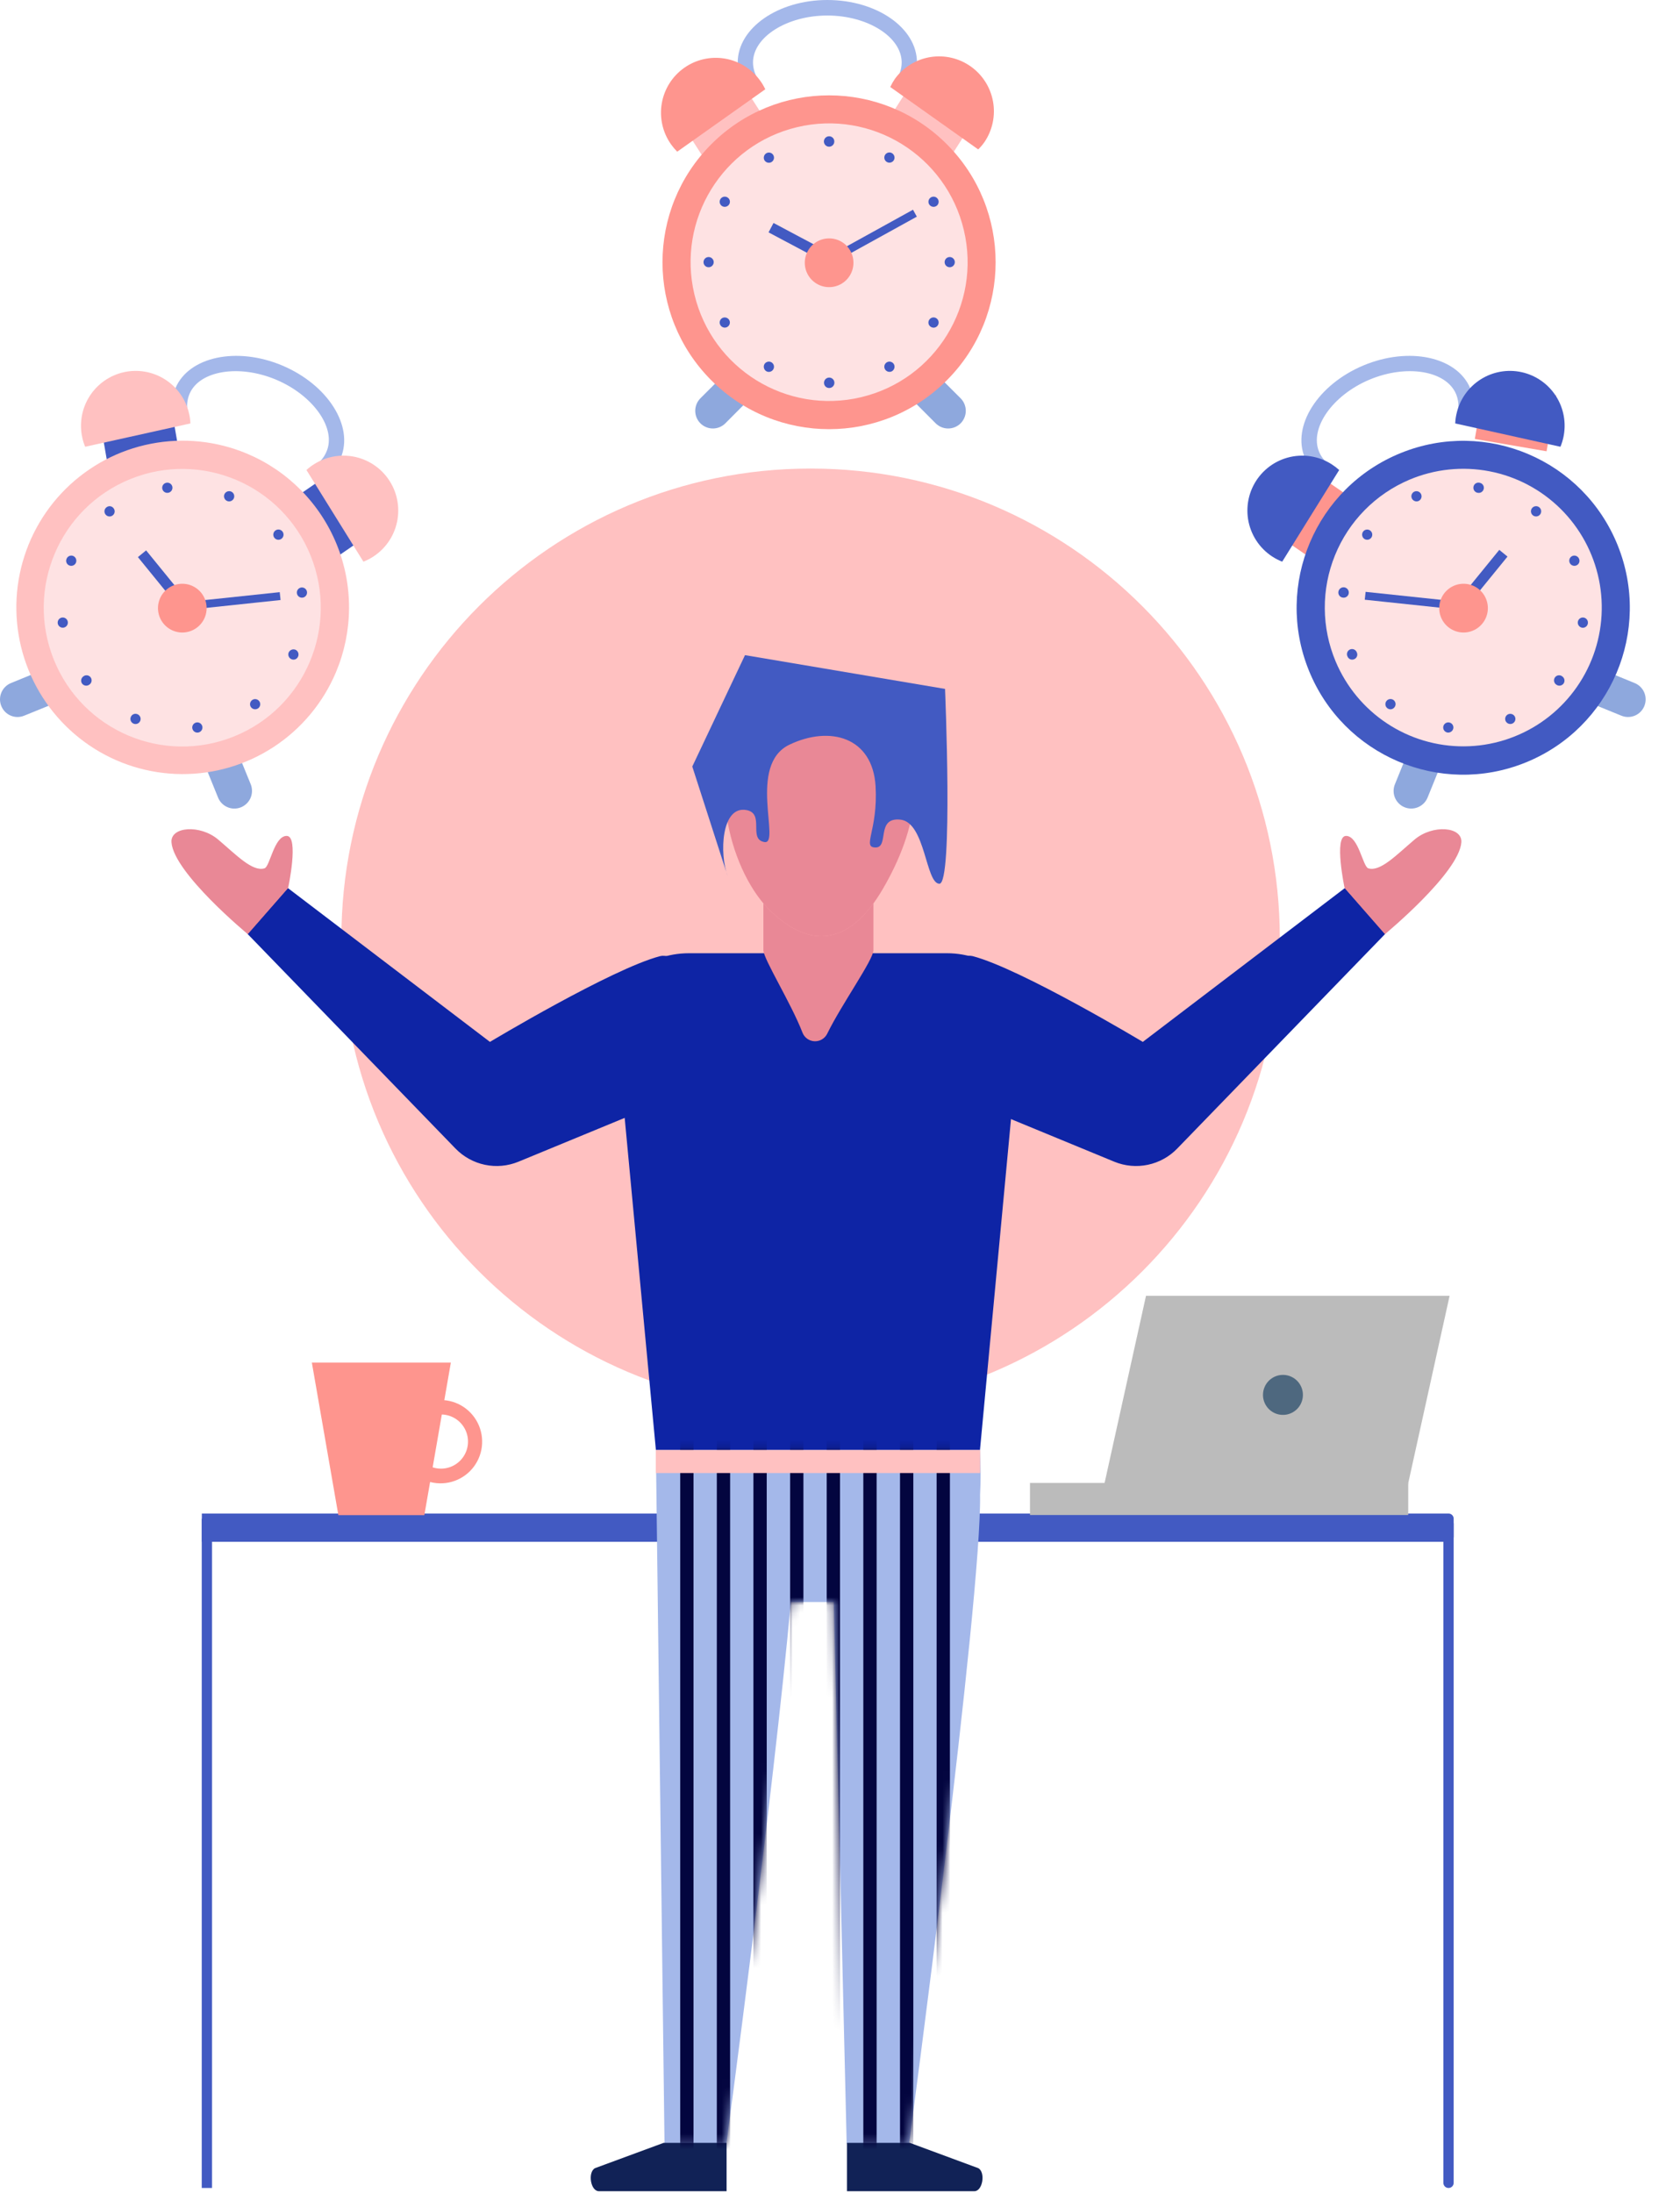 <svg width="213" height="278" viewBox="0 0 213 278" fill="none" xmlns="http://www.w3.org/2000/svg">
<path d="M102.772 178.615C135.628 178.615 162.263 151.928 162.263 119.007C162.263 86.086 135.628 59.398 102.772 59.398C69.916 59.398 43.281 86.086 43.281 119.007C43.281 151.928 69.916 178.615 102.772 178.615Z" fill="#FFC1C1"/>
<path d="M183.658 195.453H25.59V191.874H183.658C183.743 191.874 183.827 191.891 183.905 191.923C183.983 191.956 184.055 192.003 184.115 192.064C184.174 192.124 184.222 192.195 184.255 192.274C184.287 192.352 184.304 192.436 184.304 192.521V194.806C184.304 194.978 184.236 195.142 184.115 195.264C183.993 195.385 183.829 195.453 183.658 195.453Z" fill="#425AC2"/>
<path d="M26.883 192.534H25.578V277.37H26.883V192.534Z" fill="#425AC2"/>
<path d="M183.658 192.534H183.645C183.288 192.534 182.999 192.824 182.999 193.181V276.723C182.999 277.08 183.288 277.37 183.645 277.37H183.658C184.015 277.37 184.304 277.08 184.304 276.723V193.181C184.304 192.824 184.015 192.534 183.658 192.534Z" fill="#425AC2"/>
<path d="M91.963 53.665C91.543 54.085 90.974 54.32 90.381 54.32C89.788 54.32 89.219 54.085 88.799 53.665C88.381 53.244 88.146 52.674 88.146 52.08C88.146 51.486 88.381 50.916 88.799 50.495L92.57 46.731C92.775 46.52 93.02 46.353 93.29 46.239C93.561 46.125 93.851 46.066 94.145 46.066C94.438 46.066 94.729 46.125 94.999 46.239C95.27 46.353 95.515 46.52 95.72 46.731C95.93 46.936 96.097 47.182 96.211 47.453C96.325 47.724 96.384 48.015 96.384 48.309C96.384 48.603 96.325 48.895 96.211 49.166C96.097 49.437 95.93 49.682 95.72 49.888L91.963 53.665Z" fill="#8EA8DD"/>
<path d="M118.631 53.665C119.051 54.085 119.62 54.32 120.213 54.32C120.806 54.32 121.375 54.085 121.795 53.665C122.213 53.244 122.448 52.674 122.448 52.08C122.448 51.486 122.213 50.916 121.795 50.495L118.025 46.731C117.819 46.52 117.572 46.353 117.301 46.238C117.029 46.124 116.737 46.065 116.443 46.065C116.148 46.065 115.857 46.124 115.585 46.238C115.313 46.353 115.067 46.52 114.861 46.731C114.443 47.15 114.208 47.717 114.208 48.309C114.208 48.901 114.443 49.469 114.861 49.888L118.631 53.665Z" fill="#8EA8DD"/>
<path d="M94.533 11.187C93.885 10.223 93.536 9.088 93.531 7.925C93.531 3.566 98.633 0 104.895 0C111.156 0 116.258 3.54 116.258 7.925C116.252 8.997 115.956 10.047 115.401 10.963L113.727 9.972C114.107 9.357 114.312 8.649 114.32 7.925C114.32 4.689 110.009 1.968 104.895 1.968C99.78 1.968 95.469 4.689 95.469 7.925C95.478 8.713 95.721 9.481 96.168 10.131L94.533 11.187Z" fill="#A4B8EA"/>
<path d="M116.158 9.643L112.3 15.669L120.033 20.64L123.891 14.614L116.158 9.643Z" fill="#FFC1C1"/>
<path d="M112.87 11.029C113.044 10.662 113.247 10.308 113.476 9.972C114.556 8.506 116.167 7.523 117.963 7.234C119.758 6.945 121.595 7.373 123.08 8.426C124.564 9.479 125.577 11.073 125.901 12.867C126.225 14.66 125.834 16.509 124.813 18.016C124.578 18.348 124.313 18.658 124.022 18.941L112.87 11.029Z" fill="#FE958E"/>
<path d="M93.711 9.992L85.977 14.962L89.835 20.988L97.569 16.017L93.711 9.992Z" fill="#FFC1C1"/>
<path d="M120.045 48.209C128.293 39.946 128.293 26.548 120.045 18.285C111.798 10.022 98.427 10.022 90.18 18.285C81.933 26.548 81.933 39.946 90.18 48.209C98.427 56.472 111.798 56.472 120.045 48.209Z" fill="#FE958E"/>
<path d="M109.177 50.354C118.612 48.109 124.444 38.625 122.203 29.172C119.962 19.718 110.497 13.875 101.062 16.12C91.627 18.365 85.795 27.849 88.036 37.302C90.277 46.756 99.742 52.599 109.177 50.354Z" fill="#FEE2E3"/>
<path d="M105.778 17.924C105.78 18.055 105.744 18.184 105.673 18.294C105.602 18.404 105.5 18.491 105.38 18.543C105.26 18.595 105.127 18.61 104.998 18.586C104.87 18.562 104.751 18.5 104.658 18.409C104.564 18.317 104.5 18.199 104.473 18.071C104.447 17.942 104.459 17.809 104.509 17.687C104.558 17.566 104.643 17.462 104.751 17.389C104.86 17.316 104.988 17.276 105.119 17.276C105.205 17.275 105.29 17.29 105.37 17.322C105.45 17.354 105.523 17.401 105.584 17.461C105.645 17.522 105.694 17.594 105.727 17.673C105.761 17.752 105.778 17.838 105.778 17.924Z" fill="#425AC2"/>
<path d="M98.04 19.654C98.085 19.728 98.114 19.81 98.126 19.896C98.138 19.982 98.133 20.069 98.111 20.153C98.089 20.237 98.05 20.315 97.997 20.384C97.944 20.452 97.878 20.509 97.803 20.552C97.653 20.634 97.478 20.656 97.313 20.611C97.148 20.567 97.007 20.46 96.919 20.314C96.837 20.164 96.816 19.989 96.86 19.824C96.904 19.659 97.011 19.517 97.157 19.429C97.304 19.342 97.479 19.317 97.645 19.359C97.81 19.401 97.952 19.507 98.04 19.654Z" fill="#425AC2"/>
<path d="M92.213 25.016C92.288 25.057 92.354 25.113 92.407 25.181C92.46 25.248 92.499 25.325 92.521 25.408C92.543 25.491 92.548 25.577 92.536 25.662C92.524 25.747 92.495 25.828 92.451 25.901C92.363 26.048 92.222 26.154 92.057 26.199C91.892 26.243 91.717 26.221 91.568 26.139C91.494 26.096 91.43 26.04 91.378 25.972C91.326 25.905 91.288 25.828 91.266 25.746C91.244 25.664 91.238 25.578 91.249 25.494C91.26 25.409 91.288 25.328 91.33 25.254C91.373 25.18 91.429 25.116 91.496 25.064C91.564 25.012 91.641 24.974 91.723 24.952C91.805 24.93 91.89 24.924 91.975 24.935C92.059 24.946 92.14 24.974 92.213 25.016Z" fill="#425AC2"/>
<path d="M89.841 32.584C89.969 32.584 90.094 32.622 90.2 32.694C90.306 32.765 90.389 32.866 90.438 32.984C90.487 33.102 90.499 33.232 90.475 33.358C90.45 33.483 90.388 33.599 90.298 33.689C90.207 33.78 90.092 33.842 89.967 33.867C89.842 33.891 89.712 33.879 89.594 33.83C89.476 33.781 89.375 33.698 89.304 33.591C89.233 33.485 89.195 33.36 89.195 33.232C89.195 33.06 89.263 32.895 89.384 32.774C89.505 32.653 89.67 32.584 89.841 32.584Z" fill="#425AC2"/>
<path d="M91.568 40.324C91.717 40.242 91.893 40.221 92.058 40.265C92.222 40.309 92.363 40.416 92.451 40.562C92.515 40.673 92.544 40.8 92.536 40.928C92.527 41.056 92.481 41.178 92.403 41.279C92.325 41.381 92.219 41.457 92.098 41.498C91.977 41.539 91.847 41.543 91.724 41.51C91.6 41.477 91.49 41.407 91.406 41.311C91.321 41.215 91.267 41.096 91.251 40.969C91.234 40.842 91.255 40.713 91.312 40.599C91.368 40.484 91.457 40.388 91.568 40.324Z" fill="#425AC2"/>
<path d="M96.919 46.163C97.007 46.016 97.148 45.91 97.313 45.865C97.478 45.821 97.653 45.842 97.803 45.925C97.953 46.011 98.063 46.153 98.109 46.32C98.155 46.487 98.132 46.666 98.046 46.816C97.961 46.967 97.819 47.078 97.652 47.123C97.485 47.169 97.307 47.147 97.157 47.061C97.01 46.97 96.903 46.827 96.859 46.659C96.815 46.492 96.836 46.314 96.919 46.163Z" fill="#425AC2"/>
<path d="M104.473 48.54C104.47 48.408 104.507 48.279 104.578 48.168C104.65 48.058 104.752 47.971 104.873 47.919C104.994 47.868 105.128 47.854 105.257 47.879C105.386 47.904 105.505 47.967 105.598 48.06C105.691 48.153 105.754 48.272 105.779 48.401C105.804 48.531 105.789 48.665 105.738 48.786C105.686 48.907 105.6 49.01 105.49 49.082C105.379 49.153 105.25 49.19 105.118 49.187C104.947 49.187 104.783 49.119 104.662 48.998C104.541 48.877 104.473 48.712 104.473 48.54Z" fill="#425AC2"/>
<path d="M112.21 46.823C112.166 46.749 112.136 46.666 112.124 46.581C112.112 46.495 112.117 46.407 112.139 46.324C112.161 46.24 112.2 46.161 112.253 46.093C112.306 46.025 112.372 45.967 112.447 45.925C112.597 45.842 112.772 45.821 112.937 45.865C113.102 45.91 113.243 46.016 113.331 46.163C113.414 46.314 113.435 46.492 113.391 46.659C113.347 46.827 113.24 46.97 113.093 47.061C112.944 47.143 112.769 47.165 112.604 47.12C112.439 47.076 112.298 46.969 112.21 46.823Z" fill="#425AC2"/>
<path d="M118.038 41.448C117.963 41.407 117.897 41.351 117.844 41.283C117.791 41.216 117.753 41.139 117.731 41.056C117.708 40.973 117.703 40.887 117.715 40.802C117.727 40.717 117.756 40.636 117.801 40.563C117.843 40.489 117.9 40.424 117.967 40.372C118.034 40.321 118.111 40.283 118.193 40.261C118.275 40.238 118.361 40.233 118.445 40.244C118.529 40.255 118.61 40.282 118.684 40.325C118.757 40.367 118.822 40.424 118.874 40.491C118.925 40.559 118.963 40.636 118.985 40.718C119.008 40.8 119.013 40.886 119.002 40.97C118.991 41.055 118.964 41.136 118.921 41.21C118.88 41.285 118.824 41.351 118.757 41.404C118.69 41.457 118.613 41.495 118.53 41.518C118.448 41.54 118.362 41.545 118.277 41.533C118.192 41.521 118.111 41.492 118.038 41.448Z" fill="#425AC2"/>
<path d="M120.411 33.879C120.768 33.879 121.057 33.589 121.057 33.232C121.057 32.874 120.768 32.584 120.411 32.584C120.054 32.584 119.765 32.874 119.765 33.232C119.765 33.589 120.054 33.879 120.411 33.879Z" fill="#425AC2"/>
<path d="M118.684 26.139C118.534 26.221 118.359 26.243 118.194 26.199C118.029 26.154 117.888 26.048 117.8 25.901C117.715 25.752 117.692 25.576 117.736 25.41C117.781 25.244 117.889 25.102 118.038 25.016C118.186 24.93 118.363 24.907 118.528 24.952C118.694 24.997 118.835 25.105 118.921 25.254C118.963 25.328 118.991 25.409 119.002 25.494C119.013 25.578 119.007 25.664 118.985 25.746C118.963 25.828 118.925 25.905 118.874 25.973C118.822 26.04 118.757 26.097 118.684 26.139Z" fill="#425AC2"/>
<path d="M113.331 20.301C113.243 20.448 113.102 20.554 112.937 20.599C112.772 20.643 112.597 20.622 112.447 20.539C112.372 20.497 112.306 20.44 112.253 20.371C112.2 20.303 112.161 20.224 112.139 20.14C112.117 20.057 112.112 19.969 112.124 19.883C112.136 19.798 112.166 19.715 112.21 19.641C112.298 19.494 112.44 19.388 112.606 19.346C112.771 19.304 112.946 19.329 113.093 19.416C113.239 19.505 113.346 19.646 113.39 19.811C113.434 19.976 113.413 20.152 113.331 20.301Z" fill="#425AC2"/>
<path d="M98.071 28.267L97.441 29.457L104.579 33.252L105.209 32.062L98.071 28.267Z" fill="#425AC2"/>
<path d="M115.756 26.587L105.113 32.466L105.596 33.345L116.24 27.466L115.756 26.587Z" fill="#425AC2"/>
<path d="M108.204 33.232C108.22 33.845 108.053 34.448 107.725 34.966C107.398 35.484 106.924 35.892 106.364 36.139C105.805 36.386 105.184 36.461 104.582 36.354C103.98 36.247 103.423 35.963 102.982 35.538C102.541 35.114 102.236 34.567 102.106 33.968C101.976 33.369 102.027 32.745 102.252 32.175C102.477 31.605 102.865 31.115 103.369 30.767C103.873 30.419 104.468 30.229 105.08 30.221C105.892 30.206 106.677 30.515 107.263 31.08C107.848 31.644 108.187 32.418 108.204 33.232Z" fill="#FE958E"/>
<path d="M97.025 11.319C96.854 10.947 96.646 10.593 96.405 10.263C95.341 8.758 93.723 7.739 91.909 7.429C90.094 7.12 88.231 7.545 86.73 8.612C85.228 9.678 84.211 11.299 83.902 13.117C83.593 14.935 84.017 16.802 85.082 18.306C85.316 18.635 85.576 18.944 85.859 19.231L97.025 11.319Z" fill="#FE958E"/>
<path d="M3.063 90.728C2.792 90.839 2.502 90.896 2.209 90.895C1.916 90.894 1.627 90.834 1.357 90.72C1.087 90.606 0.843 90.439 0.638 90.229C0.433 90.02 0.272 89.772 0.163 89.499C-0.059 88.951 -0.054 88.337 0.176 87.792C0.406 87.247 0.842 86.816 1.389 86.593L6.319 84.573C6.868 84.354 7.482 84.36 8.026 84.589C8.571 84.819 9.004 85.254 9.232 85.801C9.454 86.351 9.45 86.967 9.22 87.514C8.991 88.061 8.554 88.494 8.006 88.72L3.063 90.728Z" fill="#8EA8DD"/>
<path d="M27.647 101.109C27.757 101.382 27.92 101.63 28.126 101.84C28.333 102.05 28.578 102.216 28.849 102.33C29.12 102.445 29.41 102.504 29.704 102.505C29.998 102.506 30.289 102.449 30.561 102.337C31.108 102.112 31.545 101.678 31.775 101.131C32.004 100.584 32.009 99.969 31.787 99.418L29.77 94.478C29.547 93.93 29.117 93.493 28.573 93.263C28.029 93.033 27.417 93.028 26.87 93.25C26.597 93.36 26.349 93.523 26.14 93.73C25.931 93.937 25.764 94.183 25.651 94.454C25.537 94.725 25.477 95.017 25.476 95.311C25.475 95.605 25.532 95.897 25.644 96.169L27.647 101.109Z" fill="#8EA8DD"/>
<path d="M21.912 52.595C21.684 51.45 21.803 50.263 22.255 49.187C23.942 45.225 30.006 43.904 35.78 46.334C41.553 48.765 44.889 54.022 43.201 58.037C42.78 59.026 42.096 59.88 41.224 60.507L40.064 58.935C40.645 58.514 41.1 57.944 41.382 57.284C42.7 54.312 39.708 50.112 35.002 48.131C30.296 46.15 25.26 46.982 24.021 49.953C23.721 50.68 23.642 51.48 23.797 52.252L21.912 52.595Z" fill="#A4B8EA"/>
<path d="M42.419 59.629L36.529 63.68L41.729 71.27L47.619 67.218L42.419 59.629Z" fill="#425AC2"/>
<path d="M38.853 59.582C39.155 59.306 39.481 59.059 39.828 58.842C40.646 58.323 41.564 57.981 42.521 57.838C43.479 57.695 44.456 57.755 45.389 58.012C46.323 58.27 47.193 58.72 47.942 59.334C48.692 59.948 49.305 60.713 49.742 61.578C50.18 62.444 50.432 63.391 50.482 64.36C50.533 65.329 50.38 66.298 50.035 67.204C49.69 68.111 49.16 68.935 48.478 69.624C47.796 70.313 46.978 70.851 46.077 71.205L38.853 59.582Z" fill="#FFC1C1"/>
<path d="M21.63 51.141L12.577 52.714L13.798 59.767L22.851 58.194L21.63 51.141Z" fill="#425AC2"/>
<path d="M42.583 85.245C40.957 89.09 38.23 92.366 34.747 94.659C31.264 96.953 27.181 98.161 23.014 98.132C18.846 98.102 14.78 96.836 11.33 94.493C7.88 92.15 5.2 88.836 3.628 84.968C2.057 81.1 1.664 76.853 2.5 72.762C3.335 68.671 5.362 64.919 8.324 61.981C11.286 59.043 15.05 57.05 19.141 56.254C23.233 55.458 27.468 55.894 31.312 57.507C33.873 58.583 36.198 60.154 38.151 62.131C40.105 64.109 41.65 66.453 42.697 69.03C43.744 71.607 44.273 74.366 44.254 77.149C44.234 79.931 43.666 82.683 42.583 85.245Z" fill="#FFC1C1"/>
<path d="M29.697 93.349C38.685 89.703 43.022 79.446 39.383 70.44C35.744 61.433 25.508 57.088 16.519 60.734C7.53 64.38 3.193 74.637 6.832 83.644C10.471 92.65 20.708 96.995 29.697 93.349Z" fill="#FEE2E3"/>
<path d="M29.651 63.162C29.618 63.241 29.57 63.312 29.509 63.373C29.449 63.433 29.377 63.481 29.298 63.513C29.219 63.546 29.134 63.562 29.049 63.562C28.964 63.562 28.879 63.545 28.8 63.512C28.722 63.479 28.65 63.431 28.59 63.37C28.53 63.309 28.482 63.237 28.45 63.158C28.417 63.079 28.401 62.995 28.401 62.909C28.401 62.824 28.418 62.739 28.451 62.66C28.521 62.502 28.649 62.377 28.809 62.313C28.97 62.249 29.149 62.25 29.308 62.316C29.465 62.383 29.589 62.51 29.653 62.668C29.718 62.827 29.716 63.004 29.651 63.162Z" fill="#425AC2"/>
<path d="M21.86 61.748C21.87 61.833 21.865 61.92 21.842 62.003C21.819 62.085 21.781 62.163 21.728 62.23C21.675 62.298 21.61 62.355 21.535 62.396C21.46 62.438 21.378 62.465 21.293 62.475C21.123 62.497 20.952 62.452 20.816 62.348C20.68 62.244 20.591 62.09 20.568 61.92C20.557 61.835 20.563 61.748 20.585 61.666C20.608 61.583 20.647 61.506 20.699 61.438C20.752 61.37 20.818 61.314 20.892 61.272C20.967 61.23 21.049 61.203 21.134 61.194C21.304 61.171 21.476 61.217 21.611 61.321C21.747 61.425 21.837 61.578 21.86 61.748Z" fill="#425AC2"/>
<path d="M14.399 64.43C14.454 64.497 14.493 64.574 14.517 64.657C14.54 64.74 14.546 64.826 14.535 64.912C14.524 64.997 14.496 65.079 14.452 65.153C14.408 65.227 14.35 65.291 14.281 65.342C14.213 65.393 14.135 65.431 14.052 65.452C13.969 65.474 13.883 65.478 13.799 65.466C13.714 65.454 13.633 65.425 13.559 65.381C13.486 65.337 13.422 65.278 13.371 65.21C13.32 65.142 13.283 65.066 13.262 64.984C13.241 64.902 13.236 64.816 13.248 64.733C13.261 64.649 13.289 64.569 13.333 64.496C13.377 64.424 13.435 64.361 13.503 64.311C13.569 64.258 13.645 64.218 13.726 64.195C13.807 64.171 13.893 64.165 13.977 64.176C14.061 64.187 14.142 64.216 14.214 64.259C14.287 64.303 14.35 64.361 14.399 64.43Z" fill="#425AC2"/>
<path d="M9.284 70.48C9.442 70.55 9.567 70.678 9.631 70.839C9.695 70.999 9.694 71.179 9.627 71.338C9.56 71.496 9.434 71.62 9.276 71.684C9.118 71.749 8.941 71.748 8.784 71.682C8.705 71.65 8.633 71.603 8.573 71.543C8.513 71.483 8.465 71.411 8.433 71.332C8.401 71.253 8.385 71.169 8.387 71.084C8.388 70.998 8.406 70.914 8.441 70.837C8.473 70.757 8.52 70.686 8.579 70.625C8.639 70.564 8.71 70.516 8.789 70.483C8.867 70.449 8.951 70.432 9.036 70.432C9.121 70.431 9.206 70.448 9.284 70.48Z" fill="#425AC2"/>
<path d="M7.875 78.285C7.96 78.274 8.046 78.28 8.129 78.302C8.211 78.325 8.289 78.364 8.356 78.417C8.424 78.469 8.48 78.535 8.522 78.61C8.564 78.685 8.59 78.767 8.6 78.853C8.614 78.979 8.591 79.108 8.533 79.221C8.475 79.335 8.385 79.429 8.274 79.491C8.163 79.553 8.036 79.582 7.909 79.572C7.782 79.562 7.661 79.515 7.56 79.436C7.46 79.358 7.385 79.251 7.345 79.13C7.305 79.009 7.302 78.879 7.335 78.756C7.369 78.633 7.438 78.522 7.534 78.438C7.63 78.355 7.749 78.301 7.875 78.285Z" fill="#425AC2"/>
<path d="M10.55 85.761C10.617 85.704 10.695 85.66 10.779 85.634C10.863 85.608 10.952 85.599 11.04 85.608C11.127 85.618 11.213 85.645 11.289 85.688C11.366 85.732 11.433 85.791 11.487 85.861C11.54 85.932 11.578 86.013 11.599 86.099C11.62 86.184 11.623 86.274 11.608 86.361C11.593 86.448 11.561 86.531 11.512 86.606C11.464 86.68 11.401 86.743 11.328 86.792C11.19 86.894 11.018 86.939 10.849 86.917C10.679 86.895 10.524 86.807 10.418 86.673C10.366 86.605 10.329 86.527 10.307 86.444C10.286 86.361 10.281 86.274 10.294 86.19C10.306 86.105 10.335 86.023 10.379 85.95C10.423 85.876 10.481 85.812 10.55 85.761Z" fill="#425AC2"/>
<path d="M16.587 90.886C16.619 90.807 16.666 90.735 16.726 90.674C16.786 90.614 16.858 90.566 16.936 90.534C17.015 90.502 17.099 90.487 17.184 90.488C17.269 90.489 17.353 90.508 17.431 90.542C17.549 90.592 17.65 90.675 17.72 90.782C17.791 90.889 17.828 91.014 17.828 91.143C17.827 91.271 17.788 91.396 17.716 91.502C17.645 91.608 17.543 91.691 17.425 91.739C17.306 91.787 17.176 91.799 17.051 91.773C16.925 91.747 16.811 91.684 16.721 91.593C16.631 91.502 16.571 91.386 16.547 91.26C16.523 91.134 16.537 91.004 16.587 90.886Z" fill="#425AC2"/>
<path d="M24.378 92.299C24.364 92.172 24.387 92.044 24.445 91.931C24.503 91.817 24.593 91.723 24.704 91.661C24.816 91.598 24.942 91.57 25.07 91.58C25.196 91.59 25.318 91.637 25.418 91.715C25.518 91.794 25.593 91.901 25.633 92.022C25.673 92.143 25.677 92.273 25.643 92.396C25.61 92.519 25.54 92.63 25.444 92.713C25.348 92.797 25.23 92.851 25.104 92.867C25.019 92.878 24.932 92.872 24.85 92.85C24.767 92.827 24.69 92.788 24.622 92.735C24.555 92.682 24.499 92.617 24.457 92.542C24.415 92.467 24.388 92.384 24.378 92.299Z" fill="#425AC2"/>
<path d="M31.827 89.658C31.751 89.555 31.707 89.432 31.701 89.305C31.695 89.177 31.727 89.051 31.793 88.941C31.858 88.832 31.954 88.744 32.069 88.689C32.184 88.634 32.313 88.615 32.439 88.633C32.565 88.651 32.683 88.707 32.778 88.792C32.873 88.877 32.94 88.989 32.972 89.112C33.004 89.236 32.998 89.366 32.956 89.487C32.914 89.607 32.838 89.713 32.736 89.79C32.597 89.891 32.425 89.933 32.255 89.909C32.085 89.884 31.931 89.794 31.827 89.658Z" fill="#425AC2"/>
<path d="M36.954 83.569C36.797 83.502 36.672 83.376 36.605 83.218C36.539 83.061 36.536 82.883 36.598 82.724C36.667 82.565 36.795 82.44 36.955 82.373C37.114 82.307 37.293 82.305 37.455 82.367C37.612 82.436 37.737 82.565 37.801 82.726C37.865 82.886 37.864 83.066 37.797 83.225C37.766 83.304 37.718 83.376 37.658 83.436C37.599 83.497 37.527 83.544 37.448 83.577C37.37 83.609 37.285 83.624 37.2 83.623C37.115 83.622 37.031 83.603 36.954 83.569Z" fill="#425AC2"/>
<path d="M38.364 75.763C38.28 75.774 38.193 75.768 38.111 75.746C38.028 75.723 37.951 75.684 37.883 75.631C37.816 75.578 37.76 75.513 37.718 75.438C37.676 75.363 37.649 75.28 37.639 75.195C37.625 75.068 37.648 74.94 37.706 74.827C37.764 74.713 37.854 74.619 37.965 74.557C38.077 74.494 38.203 74.466 38.331 74.476C38.458 74.486 38.579 74.533 38.679 74.611C38.779 74.69 38.854 74.797 38.894 74.918C38.934 75.039 38.938 75.169 38.904 75.292C38.871 75.415 38.801 75.526 38.705 75.609C38.609 75.693 38.491 75.747 38.364 75.763Z" fill="#425AC2"/>
<path d="M35.688 68.3C35.55 68.403 35.377 68.447 35.206 68.423C35.035 68.398 34.882 68.306 34.779 68.168C34.675 68.029 34.631 67.856 34.656 67.685C34.681 67.514 34.772 67.36 34.91 67.256C35.048 67.153 35.222 67.109 35.392 67.134C35.563 67.159 35.717 67.25 35.82 67.388C35.923 67.527 35.967 67.701 35.943 67.871C35.918 68.042 35.826 68.197 35.688 68.3Z" fill="#425AC2"/>
<path d="M18.526 69.773L17.484 70.625L22.593 76.898L23.634 76.047L18.526 69.773Z" fill="#425AC2"/>
<path d="M35.466 75.068L23.379 76.347L23.484 77.345L35.571 76.066L35.466 75.068Z" fill="#425AC2"/>
<path d="M25.987 78.219C25.763 78.793 25.373 79.286 24.867 79.636C24.361 79.986 23.763 80.177 23.148 80.184C22.533 80.191 21.931 80.013 21.417 79.674C20.904 79.335 20.503 78.85 20.267 78.282C20.03 77.713 19.969 77.087 20.09 76.483C20.212 75.879 20.51 75.326 20.948 74.893C21.386 74.46 21.942 74.169 22.546 74.055C23.151 73.942 23.775 74.012 24.339 74.257C25.073 74.575 25.654 75.165 25.962 75.904C26.269 76.644 26.278 77.473 25.987 78.219Z" fill="#FE958E"/>
<path d="M24.14 53.679C24.126 53.274 24.073 52.871 23.982 52.477C23.786 51.585 23.417 50.741 22.896 49.992C22.375 49.244 21.712 48.605 20.944 48.113C20.177 47.621 19.32 47.286 18.423 47.126C17.526 46.966 16.607 46.984 15.717 47.18C14.827 47.376 13.984 47.746 13.237 48.268C12.49 48.79 11.853 49.455 11.362 50.224C10.871 50.993 10.536 51.851 10.376 52.75C10.217 53.649 10.235 54.57 10.431 55.462C10.514 55.865 10.637 56.259 10.8 56.637L24.14 53.679Z" fill="#FFC1C1"/>
<path d="M205.568 90.728C205.839 90.84 206.13 90.897 206.424 90.895C206.718 90.894 207.008 90.835 207.279 90.721C207.55 90.606 207.796 90.44 208.002 90.23C208.208 90.021 208.371 89.772 208.481 89.499C208.702 88.951 208.698 88.337 208.468 87.792C208.238 87.247 207.802 86.816 207.255 86.593L202.325 84.573C201.776 84.35 201.161 84.354 200.615 84.585C200.069 84.815 199.636 85.252 199.411 85.801C199.3 86.073 199.243 86.365 199.244 86.659C199.245 86.954 199.304 87.245 199.418 87.516C199.532 87.787 199.699 88.033 199.908 88.24C200.117 88.447 200.365 88.61 200.637 88.72L205.568 90.728Z" fill="#8EA8DD"/>
<path d="M180.996 101.11C180.771 101.659 180.338 102.096 179.792 102.326C179.246 102.556 178.632 102.561 178.082 102.338C177.81 102.228 177.562 102.065 177.353 101.858C177.144 101.651 176.977 101.405 176.863 101.134C176.749 100.863 176.69 100.572 176.689 100.277C176.688 99.983 176.745 99.691 176.857 99.419L178.86 94.479C179.085 93.93 179.518 93.493 180.064 93.263C180.61 93.032 181.224 93.028 181.773 93.251C182.046 93.361 182.294 93.524 182.503 93.731C182.712 93.937 182.879 94.183 182.993 94.455C183.106 94.726 183.166 95.017 183.167 95.312C183.168 95.606 183.111 95.898 182.999 96.17L180.996 101.11Z" fill="#8EA8DD"/>
<path d="M186.729 52.595C186.951 51.45 186.832 50.265 186.387 49.187C184.699 45.225 178.635 43.904 172.848 46.334C167.062 48.765 163.753 54.022 165.44 58.037C165.861 59.026 166.545 59.88 167.417 60.507L168.564 58.935C167.984 58.514 167.528 57.944 167.246 57.284C165.994 54.312 168.92 50.112 173.626 48.131C178.332 46.15 183.355 46.982 184.607 49.953C184.908 50.68 184.986 51.48 184.831 52.252L186.729 52.595Z" fill="#A4B8EA"/>
<path d="M166.204 59.601L161.004 67.191L166.894 71.243L172.094 63.653L166.204 59.601Z" fill="#FE958E"/>
<path d="M169.79 59.582C169.485 59.309 169.159 59.062 168.815 58.842C167.996 58.323 167.079 57.981 166.121 57.838C165.164 57.695 164.187 57.755 163.253 58.012C162.32 58.27 161.45 58.72 160.701 59.334C159.951 59.948 159.338 60.713 158.901 61.578C158.463 62.444 158.211 63.391 158.161 64.36C158.11 65.329 158.262 66.298 158.608 67.204C158.953 68.111 159.483 68.935 160.165 69.624C160.847 70.313 161.665 70.851 162.566 71.205L169.79 59.582Z" fill="#425AC2"/>
<path d="M188.202 48.559L186.988 55.646L196.084 57.211L197.298 50.124L188.202 48.559Z" fill="#FE958E"/>
<path d="M193.416 96.669C204.232 92.297 209.463 79.967 205.1 69.13C200.736 58.292 188.431 53.051 177.615 57.423C166.799 61.795 161.568 74.125 165.931 84.962C170.295 95.8 182.6 101.041 193.416 96.669Z" fill="#425AC2"/>
<path d="M169.343 83.858C170.692 87.064 172.96 89.797 175.86 91.712C178.759 93.627 182.161 94.637 185.633 94.615C189.106 94.593 192.494 93.54 195.369 91.588C198.244 89.637 200.477 86.875 201.786 83.653C203.095 80.43 203.42 76.89 202.722 73.482C202.023 70.074 200.331 66.949 197.86 64.504C195.389 62.059 192.251 60.403 188.841 59.746C185.431 59.088 181.902 59.459 178.702 60.81C176.577 61.707 174.65 63.015 173.029 64.659C171.409 66.303 170.127 68.251 169.258 70.391C168.389 72.532 167.949 74.823 167.964 77.133C167.978 79.444 168.447 81.729 169.343 83.858Z" fill="#FEE2E3"/>
<path d="M178.992 63.162C179.059 63.32 179.184 63.445 179.342 63.511C179.499 63.578 179.676 63.581 179.835 63.519C179.914 63.486 179.986 63.438 180.046 63.377C180.106 63.316 180.154 63.245 180.186 63.165C180.219 63.086 180.235 63.002 180.235 62.916C180.235 62.83 180.218 62.746 180.185 62.667C180.152 62.588 180.104 62.516 180.043 62.456C179.983 62.396 179.911 62.348 179.832 62.316C179.753 62.283 179.668 62.266 179.583 62.267C179.498 62.267 179.413 62.284 179.334 62.317C179.177 62.384 179.053 62.51 178.989 62.669C178.925 62.827 178.926 63.005 178.992 63.162Z" fill="#425AC2"/>
<path d="M186.809 61.749C186.798 61.834 186.804 61.92 186.826 62.003C186.849 62.086 186.888 62.163 186.94 62.231C186.993 62.298 187.059 62.355 187.133 62.397C187.208 62.439 187.29 62.465 187.375 62.475C187.461 62.49 187.549 62.488 187.634 62.468C187.719 62.448 187.799 62.41 187.869 62.359C187.94 62.307 187.999 62.241 188.043 62.166C188.087 62.091 188.116 62.007 188.127 61.92C188.138 61.835 188.132 61.749 188.109 61.666C188.087 61.583 188.048 61.506 187.995 61.438C187.942 61.371 187.877 61.314 187.802 61.272C187.727 61.23 187.645 61.204 187.56 61.194C187.474 61.177 187.385 61.178 187.299 61.197C187.214 61.217 187.133 61.254 187.062 61.306C186.992 61.358 186.933 61.424 186.889 61.501C186.845 61.577 186.818 61.661 186.809 61.749Z" fill="#425AC2"/>
<path d="M194.23 64.43C194.127 64.568 194.083 64.742 194.108 64.912C194.133 65.084 194.224 65.237 194.362 65.341C194.5 65.444 194.674 65.488 194.844 65.464C195.015 65.439 195.169 65.347 195.272 65.209C195.375 65.07 195.419 64.897 195.394 64.726C195.37 64.555 195.278 64.401 195.14 64.297C195.072 64.246 194.994 64.209 194.911 64.188C194.828 64.167 194.742 64.162 194.658 64.175C194.487 64.2 194.334 64.291 194.23 64.43Z" fill="#425AC2"/>
<path d="M199.358 70.48C199.198 70.546 199.072 70.674 199.007 70.833C198.941 70.993 198.942 71.172 199.008 71.332C199.075 71.491 199.202 71.618 199.361 71.683C199.52 71.749 199.699 71.748 199.858 71.682C199.937 71.65 200.009 71.603 200.069 71.543C200.129 71.483 200.177 71.411 200.209 71.332C200.241 71.253 200.257 71.169 200.255 71.084C200.254 70.998 200.236 70.914 200.201 70.837C200.169 70.757 200.122 70.686 200.062 70.625C200.003 70.564 199.932 70.516 199.853 70.483C199.775 70.449 199.691 70.432 199.606 70.432C199.521 70.431 199.436 70.448 199.358 70.48Z" fill="#425AC2"/>
<path d="M200.768 78.285C200.683 78.274 200.597 78.28 200.514 78.302C200.432 78.325 200.355 78.364 200.287 78.417C200.22 78.469 200.163 78.535 200.121 78.61C200.08 78.685 200.053 78.767 200.043 78.853C200.024 79.024 200.073 79.196 200.179 79.331C200.285 79.467 200.44 79.556 200.61 79.579C200.779 79.598 200.949 79.548 201.083 79.442C201.216 79.336 201.302 79.181 201.322 79.011C201.344 78.841 201.299 78.669 201.195 78.533C201.091 78.397 200.938 78.308 200.768 78.285Z" fill="#425AC2"/>
<path d="M198.092 85.761C198.025 85.704 197.947 85.66 197.863 85.634C197.779 85.608 197.69 85.599 197.602 85.608C197.515 85.618 197.43 85.645 197.353 85.688C197.276 85.732 197.209 85.791 197.155 85.861C197.102 85.932 197.064 86.013 197.043 86.099C197.022 86.184 197.019 86.274 197.034 86.361C197.049 86.448 197.081 86.531 197.13 86.606C197.178 86.68 197.241 86.743 197.315 86.792C197.452 86.894 197.624 86.939 197.793 86.917C197.963 86.895 198.118 86.807 198.224 86.673C198.276 86.605 198.313 86.527 198.335 86.444C198.356 86.361 198.36 86.274 198.348 86.19C198.336 86.105 198.307 86.023 198.263 85.95C198.219 85.876 198.161 85.812 198.092 85.761Z" fill="#425AC2"/>
<path d="M192.082 90.886C192.013 90.728 191.884 90.603 191.724 90.539C191.564 90.475 191.385 90.476 191.225 90.543C191.068 90.609 190.944 90.736 190.88 90.894C190.816 91.053 190.817 91.23 190.883 91.388C190.952 91.546 191.081 91.671 191.241 91.735C191.401 91.799 191.58 91.798 191.739 91.731C191.896 91.664 192.021 91.538 192.085 91.379C192.149 91.221 192.148 91.044 192.082 90.886Z" fill="#425AC2"/>
<path d="M184.265 92.299C184.28 92.172 184.257 92.044 184.199 91.931C184.141 91.817 184.051 91.723 183.94 91.661C183.828 91.598 183.701 91.57 183.574 91.58C183.447 91.59 183.326 91.637 183.226 91.715C183.126 91.794 183.051 91.901 183.011 92.022C182.971 92.143 182.967 92.273 183.001 92.396C183.034 92.519 183.103 92.63 183.2 92.713C183.296 92.797 183.414 92.851 183.54 92.867C183.711 92.886 183.883 92.837 184.018 92.731C184.154 92.625 184.242 92.47 184.265 92.299Z" fill="#425AC2"/>
<path d="M176.803 89.656C176.856 89.589 176.894 89.512 176.916 89.429C176.939 89.347 176.945 89.261 176.934 89.176C176.923 89.091 176.895 89.01 176.852 88.936C176.809 88.862 176.753 88.797 176.685 88.745C176.616 88.694 176.539 88.657 176.456 88.636C176.373 88.615 176.287 88.61 176.203 88.623C176.032 88.647 175.878 88.739 175.775 88.877C175.672 89.016 175.628 89.189 175.653 89.36C175.677 89.531 175.769 89.685 175.907 89.789C175.974 89.84 176.051 89.877 176.133 89.898C176.214 89.92 176.299 89.924 176.383 89.912C176.467 89.9 176.547 89.871 176.619 89.827C176.691 89.783 176.754 89.725 176.803 89.656Z" fill="#425AC2"/>
<path d="M171.689 83.569C171.768 83.537 171.839 83.49 171.9 83.43C171.96 83.37 172.007 83.298 172.039 83.219C172.071 83.14 172.087 83.056 172.086 82.971C172.084 82.885 172.066 82.802 172.031 82.724C172.003 82.639 171.958 82.561 171.898 82.495C171.839 82.428 171.766 82.375 171.685 82.338C171.604 82.301 171.516 82.281 171.427 82.28C171.338 82.279 171.249 82.296 171.167 82.331C171.085 82.366 171.011 82.417 170.95 82.482C170.888 82.547 170.841 82.624 170.811 82.708C170.781 82.792 170.768 82.881 170.774 82.97C170.78 83.059 170.804 83.146 170.845 83.226C170.877 83.305 170.924 83.376 170.984 83.437C171.044 83.497 171.115 83.545 171.194 83.577C171.273 83.609 171.357 83.625 171.442 83.623C171.527 83.622 171.611 83.603 171.689 83.569Z" fill="#425AC2"/>
<path d="M170.279 75.763C170.364 75.774 170.45 75.768 170.532 75.746C170.615 75.723 170.692 75.684 170.76 75.631C170.827 75.578 170.884 75.513 170.925 75.438C170.967 75.363 170.994 75.28 171.004 75.195C171.014 75.108 171.007 75.02 170.984 74.936C170.96 74.852 170.92 74.774 170.867 74.705C170.813 74.636 170.746 74.579 170.67 74.536C170.594 74.493 170.51 74.466 170.424 74.455C170.337 74.445 170.249 74.452 170.165 74.475C170.081 74.499 170.003 74.539 169.934 74.593C169.866 74.647 169.809 74.714 169.766 74.79C169.723 74.866 169.696 74.95 169.686 75.037C169.675 75.124 169.681 75.212 169.706 75.296C169.73 75.381 169.771 75.46 169.826 75.528C169.882 75.595 169.951 75.651 170.028 75.692C170.106 75.732 170.191 75.757 170.279 75.763Z" fill="#425AC2"/>
<path d="M172.954 68.3C173.057 68.376 173.18 68.419 173.307 68.425C173.434 68.432 173.56 68.4 173.67 68.334C173.779 68.269 173.866 68.172 173.921 68.057C173.976 67.942 173.995 67.813 173.977 67.686C173.959 67.56 173.904 67.442 173.818 67.347C173.733 67.252 173.622 67.184 173.499 67.152C173.375 67.12 173.245 67.126 173.125 67.168C173.005 67.21 172.899 67.287 172.823 67.389C172.722 67.528 172.679 67.701 172.704 67.871C172.728 68.041 172.818 68.195 172.954 68.3Z" fill="#425AC2"/>
<path d="M190.088 69.707L184.979 75.981L186.021 76.832L191.129 70.559L190.088 69.707Z" fill="#425AC2"/>
<path d="M173.138 75.029L173.033 76.027L185.12 77.307L185.225 76.308L173.138 75.029Z" fill="#425AC2"/>
<path d="M182.683 78.219C182.907 78.793 183.297 79.286 183.803 79.636C184.309 79.986 184.908 80.177 185.522 80.184C186.137 80.191 186.74 80.013 187.253 79.674C187.766 79.335 188.167 78.85 188.403 78.282C188.64 77.713 188.701 77.087 188.58 76.483C188.459 75.879 188.16 75.326 187.722 74.893C187.285 74.46 186.728 74.169 186.124 74.055C185.52 73.942 184.895 74.012 184.331 74.257C183.598 74.575 183.016 75.165 182.709 75.904C182.401 76.644 182.392 77.473 182.683 78.219Z" fill="#FE958E"/>
<path d="M184.502 53.679C184.516 53.274 184.569 52.871 184.66 52.477C185.055 50.676 186.148 49.107 187.698 48.113C189.248 47.12 191.128 46.784 192.925 47.18C194.722 47.576 196.289 48.671 197.28 50.224C198.272 51.777 198.606 53.661 198.211 55.462C198.122 55.864 197.999 56.257 197.842 56.637L184.502 53.679Z" fill="#425AC2"/>
<path d="M124.246 183.817H83.157L84.251 271.771H92.094C92.094 271.771 98.04 227.523 100.267 203.088H105.712L107.346 271.771H115.256C115.256 271.771 124.483 202.784 124.259 189.484C124.358 187.596 124.354 185.704 124.246 183.817Z" fill="#A4B8EA"/>
<path d="M124.247 183.819H83.158L78.017 129.124C77.569 124.673 81.866 120.842 87.337 120.842H120.055C125.526 120.842 129.836 124.673 129.375 129.124L124.247 183.819Z" fill="#0E24A5"/>
<path d="M101.744 130.907C101.864 131.218 102.073 131.488 102.344 131.682C102.615 131.876 102.937 131.987 103.269 132.001C103.602 132.015 103.932 131.932 104.218 131.761C104.505 131.59 104.735 131.339 104.881 131.039C106.714 127.288 110.734 121.675 110.734 120.473V112.403C110.734 110.567 108.005 110.725 106.397 110.725H101.124C99.516 110.725 96.787 112.204 96.787 114.04V120.473C96.84 121.661 100.294 127.156 101.744 130.907Z" fill="#E98896"/>
<path d="M97.948 115.729C103.379 120.749 108.151 119.124 111.895 112.744C116.338 105.163 117.854 96.895 112.422 91.928C111.227 90.735 109.798 89.802 108.226 89.188C106.654 88.573 104.973 88.289 103.287 88.355C101.6 88.421 99.946 88.834 98.426 89.569C96.907 90.305 95.555 91.346 94.455 92.628C89.459 98.07 92.517 110.79 97.948 115.729Z" fill="#FFA6AD"/>
<path d="M95.126 135.146L65.73 147.272C64.384 147.824 62.903 147.96 61.479 147.661C60.055 147.362 58.753 146.642 57.742 145.594L31.377 118.385L36.492 112.574L62.118 132.082C62.118 132.082 77.515 122.836 83.684 121.212C86.439 120.499 93.281 127.922 93.281 127.922L95.126 135.146Z" fill="#0E24A5"/>
<path d="M84.132 271.652H92.121V277.78H75.933C74.865 277.78 74.496 275.377 75.432 274.861L84.132 271.652Z" fill="#112256"/>
<path d="M115.361 271.652H107.385V277.78H123.534C124.601 277.78 124.971 275.377 124.035 274.861L115.361 271.652Z" fill="#112256"/>
<mask id="mask0_2_12165" style="mask-type:alpha" maskUnits="userSpaceOnUse" x="83" y="183" width="42" height="89">
<path d="M124.246 183.818H83.157L84.251 271.772H92.095C92.095 271.772 98.04 227.524 100.268 203.089H105.712L107.347 271.772H115.256C115.256 271.772 124.483 202.785 124.259 189.485C124.359 187.597 124.354 185.705 124.246 183.818Z" fill="#A4B8EA"/>
</mask>
<g mask="url(#mask0_2_12165)">
<path d="M87.929 174.388H86.242V281.189H87.929V174.388Z" fill="#03053F"/>
<path d="M92.569 174.388H90.882V281.189H92.569V174.388Z" fill="#03053F"/>
<path d="M97.209 174.388H95.522V281.189H97.209V174.388Z" fill="#03053F"/>
<path d="M101.862 174.388H100.175V281.189H101.862V174.388Z" fill="#03053F"/>
<path d="M106.503 174.388H104.815V281.189H106.503V174.388Z" fill="#03053F"/>
<path d="M111.143 174.388H109.456V281.189H111.143V174.388Z" fill="#03053F"/>
<path d="M115.796 174.388H114.109V281.189H115.796V174.388Z" fill="#03053F"/>
<path d="M120.436 174.388H118.749V281.189H120.436V174.388Z" fill="#03053F"/>
</g>
<path d="M124.273 183.817H83.144V186.736H124.273V183.817Z" fill="#FFC1C1"/>
<path d="M36.532 112.573C36.532 112.573 37.943 105.968 36.347 105.968C34.752 105.968 34.225 109.865 33.54 110.076C32.011 110.552 29.954 108.372 27.66 106.431C25.367 104.489 21.583 104.78 21.742 106.787C22.032 110.671 31.417 118.424 31.417 118.424L36.532 112.573Z" fill="#E98896"/>
<path d="M111.881 135.146L141.277 147.272C142.623 147.824 144.104 147.96 145.528 147.661C146.952 147.362 148.254 146.642 149.265 145.594L175.63 118.385L170.515 112.574L144.889 132.082C144.889 132.082 129.492 122.836 123.336 121.212C120.568 120.499 113.739 127.922 113.739 127.922L111.881 135.146Z" fill="#0E24A5"/>
<path d="M170.475 112.573C170.475 112.573 169.078 105.968 170.66 105.968C172.242 105.968 172.782 109.865 173.481 110.076C174.997 110.552 177.053 108.372 179.347 106.431C181.641 104.489 185.424 104.78 185.279 106.787C184.976 110.671 175.59 118.424 175.59 118.424L170.475 112.573Z" fill="#E98896"/>
<path d="M50.584 182.761C50.584 183.806 50.894 184.828 51.473 185.697C52.052 186.565 52.876 187.243 53.839 187.642C54.803 188.042 55.863 188.147 56.886 187.943C57.909 187.739 58.848 187.236 59.586 186.497C60.323 185.758 60.825 184.817 61.029 183.792C61.232 182.767 61.128 181.705 60.729 180.739C60.33 179.774 59.654 178.949 58.787 178.368C57.919 177.788 56.9 177.478 55.857 177.478C54.459 177.478 53.117 178.035 52.129 179.025C51.14 180.016 50.584 181.36 50.584 182.761ZM52.483 182.761C52.48 182.082 52.679 181.416 53.054 180.85C53.429 180.283 53.963 179.841 54.589 179.579C55.215 179.317 55.905 179.247 56.57 179.378C57.236 179.509 57.848 179.835 58.329 180.315C58.809 180.795 59.137 181.407 59.27 182.073C59.404 182.74 59.337 183.431 59.078 184.059C58.819 184.687 58.379 185.225 57.815 185.603C57.251 185.98 56.588 186.182 55.91 186.182C55.003 186.182 54.133 185.822 53.491 185.181C52.849 184.54 52.486 183.67 52.483 182.761Z" fill="#FE958E"/>
<path d="M57.162 172.736H39.538L42.899 192.073H53.801L57.162 172.736Z" fill="#FE958E"/>
<path d="M140.011 188.15H178.516L183.789 164.27H145.297L140.011 188.15Z" fill="#BBBBBB"/>
<path d="M178.544 187.992H130.587V192.06H178.544V187.992Z" fill="#BBBBBB"/>
<path d="M160.128 176.831C160.128 177.333 160.277 177.823 160.555 178.24C160.833 178.657 161.228 178.982 161.691 179.174C162.153 179.366 162.662 179.416 163.153 179.319C163.644 179.221 164.095 178.979 164.449 178.625C164.803 178.27 165.044 177.818 165.141 177.326C165.239 176.834 165.189 176.324 164.997 175.861C164.806 175.398 164.482 175.001 164.065 174.723C163.649 174.444 163.16 174.295 162.659 174.295C162.327 174.295 161.998 174.361 161.691 174.488C161.384 174.616 161.104 174.803 160.869 175.038C160.634 175.274 160.448 175.553 160.321 175.861C160.194 176.169 160.128 176.498 160.128 176.831Z" fill="#4E687F"/>
<path d="M97.948 115.729C103.379 120.749 108.151 119.124 111.895 112.744C116.338 105.163 117.854 96.895 112.422 91.928C111.227 90.735 109.798 89.802 108.226 89.188C106.654 88.573 104.973 88.289 103.287 88.355C101.6 88.421 99.946 88.834 98.426 89.569C96.907 90.305 95.555 91.346 94.455 92.628C89.459 98.07 92.517 110.79 97.948 115.729Z" fill="#E98896"/>
<path d="M92.253 111.068C91.199 108.241 91.436 102.099 94.639 102.694C97.012 103.13 94.811 106.392 96.92 106.749C99.029 107.105 94.719 96.961 100.097 94.399C105.212 91.956 110.643 93.422 111.012 99.682C111.328 105.322 109.245 107.435 111.012 107.435C112.778 107.435 111.012 103.552 114.175 103.909C117.339 104.266 117.352 112.032 119.106 112.032C120.859 112.032 119.817 87.333 119.817 87.333L94.455 83.053L87.772 97.173L92.253 111.068Z" fill="#425AC2"/>
</svg>

